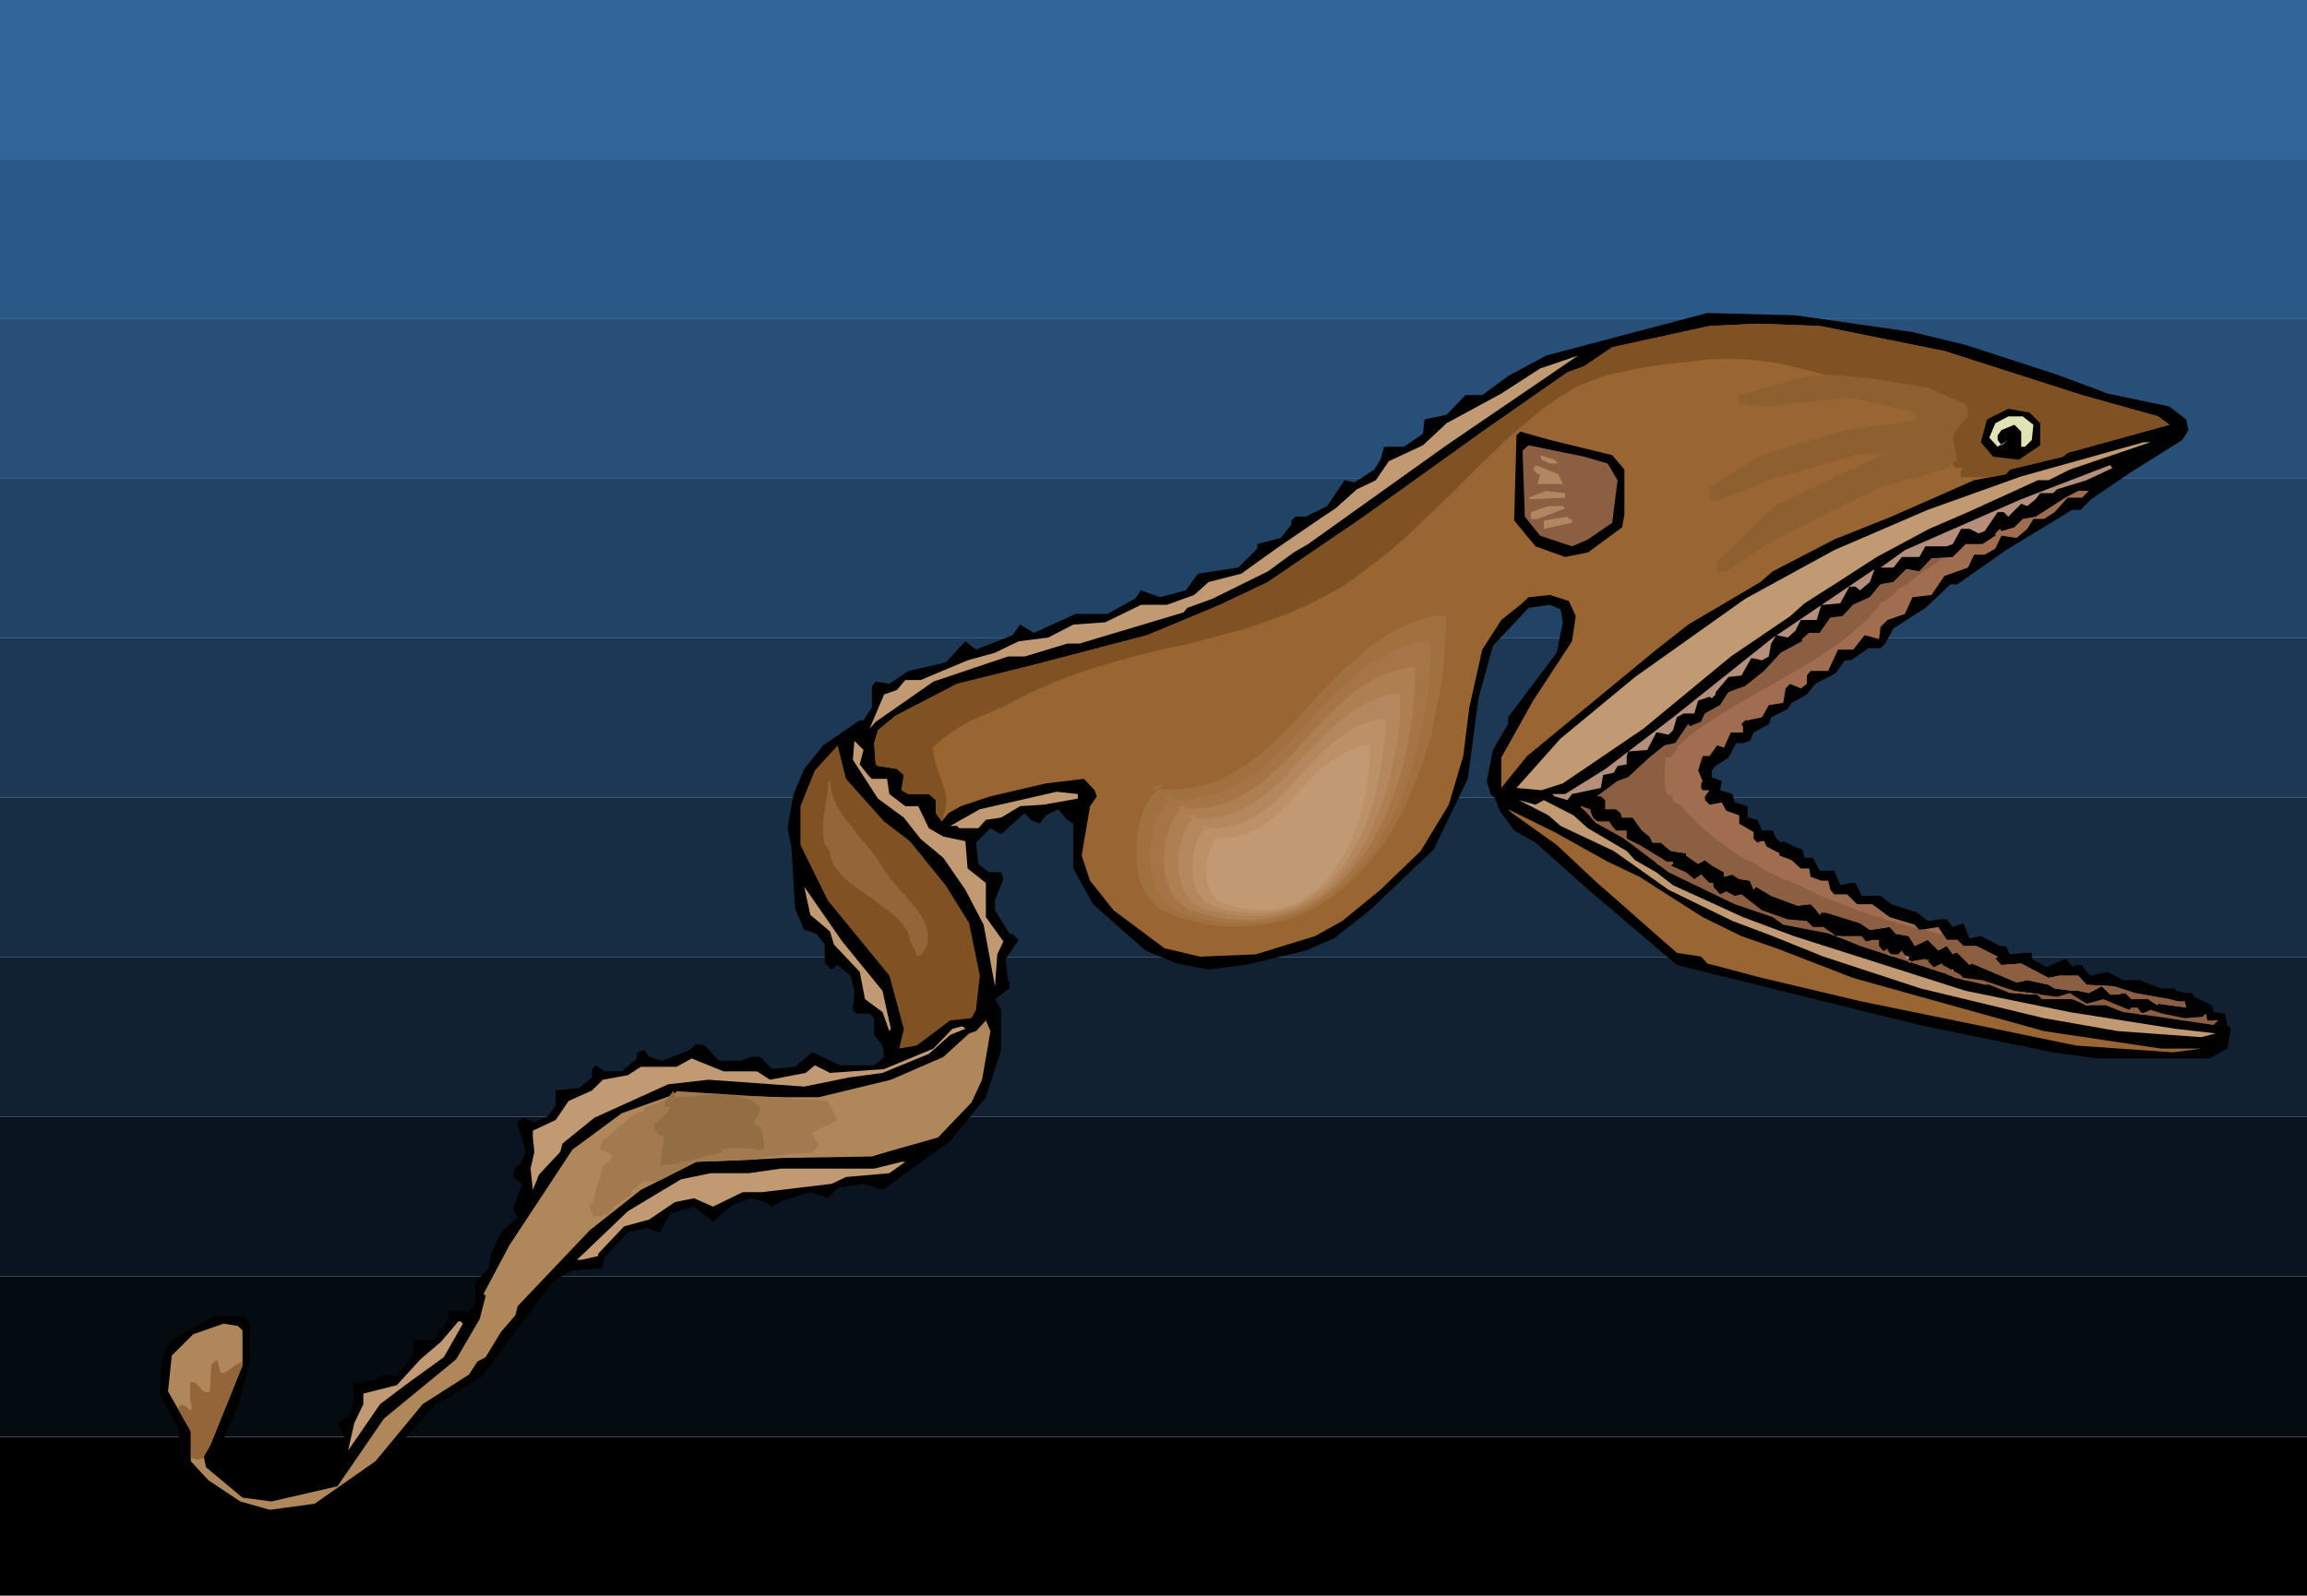 <?xml version="1.0" encoding="UTF-8" standalone="no"?>
<svg
   version="1.0"
   width="129.766mm"
   height="89.779mm"
   id="svg57"
   sodipodi:docname="Fish 248.wmf"
   xmlns:inkscape="http://www.inkscape.org/namespaces/inkscape"
   xmlns:sodipodi="http://sodipodi.sourceforge.net/DTD/sodipodi-0.dtd"
   xmlns="http://www.w3.org/2000/svg"
   xmlns:svg="http://www.w3.org/2000/svg">
  <sodipodi:namedview
     id="namedview57"
     pagecolor="#ffffff"
     bordercolor="#000000"
     borderopacity="0.25"
     inkscape:showpageshadow="2"
     inkscape:pageopacity="0.0"
     inkscape:pagecheckerboard="0"
     inkscape:deskcolor="#d1d1d1"
     inkscape:document-units="mm" />
  <defs
     id="defs1">
    <pattern
       id="WMFhbasepattern"
       patternUnits="userSpaceOnUse"
       width="6"
       height="6"
       x="0"
       y="0" />
  </defs>
  <path
     style="fill:#000000;fill-opacity:1;fill-rule:evenodd;stroke:none"
     d="M 0,339.324 H 490.455 Z"
     id="path1" />
  <path
     style="fill:#000000;fill-opacity:1;fill-rule:evenodd;stroke:none"
     d="m 0,305.553 h 490.455 v 33.771 H 0 Z"
     id="path2" />
  <path
     style="fill:#050c11;fill-opacity:1;fill-rule:evenodd;stroke:none"
     d="m 0,271.459 h 490.455 v 34.094 H 0 Z"
     id="path3" />
  <path
     style="fill:#0a1421;fill-opacity:1;fill-rule:evenodd;stroke:none"
     d="m 0,237.526 h 490.455 v 33.932 H 0 Z"
     id="path4" />
  <path
     style="fill:#112132;fill-opacity:1;fill-rule:evenodd;stroke:none"
     d="M 0,203.594 H 490.455 V 237.526 H 0 Z"
     id="path5" />
  <path
     style="fill:#162d44;fill-opacity:1;fill-rule:evenodd;stroke:none"
     d="m 0,169.662 h 490.455 v 33.932 H 0 Z"
     id="path6" />
  <path
     style="fill:#1c3854;fill-opacity:1;fill-rule:evenodd;stroke:none"
     d="m 0,135.729 h 490.455 v 33.932 H 0 Z"
     id="path7" />
  <path
     style="fill:#214466;fill-opacity:1;fill-rule:evenodd;stroke:none"
     d="m 0,101.797 h 490.455 v 33.932 H 0 Z"
     id="path8" />
  <path
     style="fill:#284f77;fill-opacity:1;fill-rule:evenodd;stroke:none"
     d="M 0,67.865 H 490.455 V 101.797 H 0 Z"
     id="path9" />
  <path
     style="fill:#2b5987;fill-opacity:1;fill-rule:evenodd;stroke:none"
     d="M 0,33.932 H 490.455 V 67.865 H 0 Z"
     id="path10" />
  <path
     style="fill:#326599;fill-opacity:1;fill-rule:evenodd;stroke:none"
     d="M 0,0 H 490.455 V 33.932 H 0 Z"
     id="path11" />
  <path
     style="fill:#326599;fill-opacity:1;fill-rule:evenodd;stroke:none"
     d="M 0,0 H 490.455 Z"
     id="path12" />
  <path
     style="fill:#000000;fill-opacity:1;fill-rule:evenodd;stroke:none"
     d="m 406.585,70.612 11.312,2.747 19.392,6.302 10.827,4.04 13.09,2.747 3.555,2.747 0.485,2.262 -1.293,2.101 -10.827,6.786 -8.565,5.817 -2.262,2.262 h -1.778 l -14.059,8.564 -10.342,7.271 h -1.454 l -5.333,5.009 -6.787,4.363 -1.778,3.232 -0.97,0.969 h -2.586 l -3.717,2.585 h -1.293 l -1.939,2.747 -4.363,2.262 -1.778,2.262 -3.232,1.777 -0.808,1.293 -3.555,1.777 -0.485,1.454 -3.232,1.777 -0.808,1.777 -1.454,0.485 h -1.454 l -1.616,3.07 -2.747,1.777 -0.808,0.97 v 1.454 l 2.101,0.808 -0.323,1.939 2.586,0.808 0.485,1.777 2.747,0.808 v 2.424 l 2.101,0.485 0.97,2.262 h 2.262 l 0.808,1.777 0.97,0.808 0.485,-0.323 2.262,1.131 1.778,0.646 0.485,1.777 h 1.778 l 1.454,2.747 h 3.07 l 1.293,3.07 2.262,-0.485 h 0.97 l 1.293,2.747 h 4.04 l 2.262,1.777 5.494,1.777 2.262,1.777 2.262,-0.323 h 1.778 l 1.293,1.616 2.262,-0.808 1.293,3.232 2.424,-0.485 4.04,2.101 h 1.293 l 0.808,1.777 3.232,-0.323 h 1.454 v 1.293 l 3.07,1.777 4.04,-1.777 1.778,1.777 0.485,-0.485 h 1.293 l 0.97,1.454 0.97,0.808 3.555,-0.808 3.232,1.777 h 3.555 l 4.525,1.777 h 3.07 v 0.485 l 2.262,0.485 h 1.293 l 0.485,0.808 3.717,1.777 0.323,1.454 2.424,0.323 0.485,2.424 0.808,0.808 -0.808,4.201 -3.717,2.101 H 445.854 l -9.373,-1.293 -28.442,-5.817 -51.55,-12.765 -18.422,-15.674 -11.635,-10.341 -4.525,-2.585 -3.07,-4.201 -0.97,-2.585 -0.97,-0.97 -0.808,-2.747 1.293,-6.625 3.232,-5.494 v -1.454 l 10.342,-13.735 1.293,-6.463 -0.485,-2.747 -2.262,-0.97 -4.525,0.646 -7.595,8.079 -3.07,11.149 -2.262,17.128 -7.272,15.027 -13.574,12.927 -7.595,5.979 -5.979,2.585 -12.928,3.07 -7.757,0.969 -6.787,-1.293 -6.626,-2.747 -11.15,-9.857 -4.202,-7.594 v -9.533 l -1.293,-0.808 -1.939,-2.262 -2.586,1.293 -0.97,1.293 -0.485,0.485 -1.778,-0.808 -1.293,-1.454 -5.01,4.524 -2.262,-1.293 -3.07,3.07 0.485,4.524 2.262,1.777 h 2.586 l 0.485,1.454 -1.778,4.524 v 2.101 l 3.07,5.009 h 0.646 l 1.293,1.293 -2.747,4.04 0.485,4.524 0.323,0.485 v 1.293 l -3.07,2.262 1.293,2.262 v 8.564 l -3.232,10.018 -7.595,9.372 -14.382,10.341 -4.04,-1.293 -5.494,0.808 -2.101,2.262 -3.717,-1.293 -5.818,1.777 -2.262,1.293 -1.454,-0.969 -3.07,-0.808 -4.04,1.454 -4.04,3.555 -4.04,-3.232 -5.01,1.454 -2.262,4.04 -2.747,-0.969 -4.04,0.969 -5.01,5.332 -0.323,2.262 -6.464,0.485 -4.04,2.262 -14.867,19.875 -8.08,5.332 -2.262,0.97 -13.413,15.674 -10.989,7.271 -5.333,1.454 -9.534,-0.646 -7.434,-3.878 -5.979,-5.009 -1.778,-3.716 v -5.817 l -4.04,-7.594 0.485,-7.271 1.778,-4.04 9.858,-5.332 5.979,0.323 1.131,1.454 v 8.079 l -2.586,9.372 -4.848,11.311 2.586,3.555 5.979,2.747 h 6.626 l 9.05,-1.777 1.778,-3.07 -0.485,-4.524 1.939,-1.454 -1.454,-3.07 2.747,-1.777 0.808,-3.232 -0.323,-3.07 v -0.485 l 4.525,-0.485 2.101,-1.293 2.747,0.323 3.555,-4.363 v -3.232 h 4.202 l 3.232,-4.524 v -1.777 h 3.07 l 1.293,0.485 1.293,-2.424 v -4.04 l 2.909,-3.07 0.323,-2.585 2.262,-5.009 3.555,-3.232 -0.97,-1.777 1.939,-5.332 -1.939,-1.454 0.485,-2.101 0.97,-0.485 1.293,-2.747 -1.778,-5.817 v -0.485 l 0.97,-0.97 2.586,0.97 2.909,-1.293 1.616,-2.262 v -3.232 l 5.01,-0.485 2.747,-2.262 v -1.777 l 0.808,-0.808 1.778,1.293 h 3.717 l 3.232,-2.747 v -1.293 l 1.616,-0.485 0.97,1.454 2.747,0.808 5.818,-2.262 1.454,-1.293 1.778,0.323 3.07,3.232 h 4.525 l 2.262,-0.808 h 1.939 l 2.586,2.585 4.848,-0.485 3.232,-2.747 0.485,-0.323 5.818,2.747 h 7.272 l 1.293,-0.97 0.808,-0.808 -0.323,-2.424 -1.778,-2.262 v -3.555 l -0.97,-0.969 h -2.747 l -0.808,-0.808 0.323,-4.04 -0.808,-3.232 -2.747,-2.262 -1.293,0.969 -1.454,-1.293 v -4.04 l -1.778,-2.262 -2.262,-0.808 h -0.323 l -1.939,-4.524 -0.808,-13.25 -0.808,-3.878 1.293,-7.271 2.262,-5.332 4.04,-5.009 7.757,-5.332 h 0.808 l 1.778,-2.747 v -4.524 l 0.808,-0.97 2.909,0.485 4.04,-2.747 7.918,-1.777 4.202,-4.524 2.262,1.777 7.757,-3.07 1.616,-2.262 2.909,1.777 8.888,-4.04 h 6.787 l 5.818,-3.232 1.293,-1.777 4.04,1.454 5.494,-1.454 2.586,-3.555 8.565,-1.293 4.04,-4.04 v -0.97 l 5.01,-1.293 2.262,-2.908 v -0.808 l 0.808,-0.808 h 2.262 l 4.525,-2.262 3.717,-5.494 2.101,0.485 4.202,-2.747 1.293,-2.101 0.808,-2.747 h 4.202 l 4.04,-2.747 0.323,-3.07 4.686,-0.969 4.04,-4.201 h 3.555 l 5.494,-4.04 8.08,-4.363 34.259,-9.049 18.746,0.485 z"
     id="path13" />
  <path
     style="fill:#996532;fill-opacity:1;fill-rule:evenodd;stroke:none"
     d="m 413.372,74.651 29.25,9.372 16.16,4.524 2.424,1.777 -21.654,5.979 -0.97,0.808 -11.312,2.747 -0.808,0.97 -6.787,1.293 -17.614,7.756 -12.12,4.847 -13.09,6.786 -2.586,2.262 -15.352,9.049 -6.787,5.332 -27.472,22.622 -5.494,6.786 v -6.463 l 6.787,-12.119 8.242,-12.603 0.808,-5.332 -1.454,-3.232 -4.04,-1.293 -4.525,0.485 -1.778,1.616 -4.04,3.232 -4.04,6.302 -2.747,12.28 -1.293,10.341 -3.07,10.341 -5.979,9.857 -8.565,8.241 -8.08,6.625 -5.818,3.232 -12.605,3.878 -11.797,0.485 -7.595,-1.777 -10.827,-8.079 -5.01,-6.302 -1.778,-5.332 1.778,-10.503 1.454,-2.101 -0.485,-1.293 -2.262,-2.424 -8.08,0.97 -11.797,2.747 -6.302,2.101 -2.586,1.454 -1.454,1.777 -1.293,-1.777 v -2.747 l -1.454,-1.293 h -4.363 l -1.454,-0.808 0.485,-3.232 -1.454,-1.293 -4.04,-0.646 -0.485,-0.323 -0.323,-4.524 0.808,-2.747 3.717,-3.07 13.09,-6.786 16.322,-4.04 24.078,-6.302 15.514,-6.463 10.181,-4.847 20.362,-13.896 25.694,-18.42 17.614,-12.28 3.555,-1.293 5.979,-4.04 20.685,-4.524 10.181,-0.485 13.251,0.485 z"
     id="path14" />
  <path
     style="fill:#7f5123;fill-opacity:1;fill-rule:evenodd;stroke:none"
     d="m 200.545,173.378 0.323,-0.97 0.162,-0.97 0.162,-0.808 v -0.808 l -0.323,-1.616 -0.485,-1.616 -0.646,-1.777 -0.646,-1.777 -0.485,-1.939 -0.162,-0.97 -0.162,-1.131 1.131,-0.97 0.97,-0.969 2.101,-1.454 1.939,-1.293 2.101,-1.131 2.262,-0.97 2.262,-0.97 2.586,-1.131 1.293,-0.646 1.454,-0.808 3.878,-1.939 4.202,-1.777 4.202,-1.616 4.363,-1.454 4.525,-1.293 4.686,-1.293 4.525,-1.131 4.686,-0.97 9.373,-2.424 4.686,-1.293 4.525,-1.616 4.363,-1.616 4.363,-1.939 4.202,-2.262 2.101,-1.131 1.939,-1.293 2.909,-2.101 2.909,-2.262 2.909,-2.262 2.747,-2.424 5.494,-5.171 5.333,-5.171 5.333,-5.332 5.333,-5.171 2.747,-2.424 2.747,-2.262 2.747,-2.262 2.909,-2.101 1.939,-1.131 1.778,-1.131 1.939,-0.808 1.939,-0.808 1.939,-0.646 2.101,-0.646 3.878,-0.808 4.202,-0.808 4.202,-0.485 8.403,-0.969 3.717,-0.162 3.717,0.162 3.717,0.323 3.394,0.485 3.394,0.808 3.394,0.808 6.626,1.777 6.302,2.101 6.626,1.616 3.232,0.808 3.232,0.485 3.394,0.323 3.394,0.162 v 0.969 l -0.162,0.969 -0.162,0.485 -0.323,0.323 -0.485,0.323 h -0.646 l -0.97,0.969 v 8.241 l 0.97,1.131 h 2.101 -0.485 l -0.162,0.162 -0.323,0.485 -0.162,0.646 v 0.646 h 6.626 l 3.07,-0.646 0.808,-0.97 11.312,-2.747 0.97,-0.808 21.654,-5.979 -2.424,-1.777 -16.16,-4.524 -29.25,-9.372 -26.502,-5.332 -13.251,-0.485 -10.181,0.485 -20.685,4.524 -5.979,4.04 -3.555,1.293 -17.614,12.28 -25.694,18.42 -20.362,13.896 -10.181,4.847 -15.514,6.463 -24.078,6.302 -16.322,4.04 -13.09,6.786 -3.717,3.07 -0.808,2.747 0.323,4.524 0.485,0.323 4.04,0.646 1.454,1.293 -0.485,3.232 1.454,0.808 h 4.363 l 1.454,1.293 v 2.747 l 1.293,1.777 0.323,-0.323 h -0.162 z"
     id="path15" />
  <path
     style="fill:#c19972;fill-opacity:1;fill-rule:evenodd;stroke:none"
     d="m 278.113,115.693 -3.07,1.777 -5.494,4.04 -11.797,5.817 -5.333,1.939 -0.808,0.97 -22.139,6.625 h -2.586 l -9.05,2.747 h -3.555 l -15.837,5.332 -12.282,8.564 -1.293,1.454 3.07,-7.271 2.747,-0.97 1.778,-2.101 h 3.232 l 10.019,-4.201 5.818,-1.616 5.01,-2.424 6.302,-0.808 5.333,-2.747 6.787,-0.485 7.595,-3.716 h 5.494 l 5.818,-2.101 3.07,-2.747 6.949,-1.777 7.434,-5.332 9.211,-6.302 3.394,-2.262 4.525,-4.04 4.04,-1.939 2.747,-4.04 7.272,-3.393 5.01,-4.686 11.635,-6.302 8.242,-5.332 8.08,-2.747 -27.957,19.067 z"
     id="path16" />
  <path
     style="fill:#8e6030;fill-opacity:1;fill-rule:evenodd;stroke:none"
     d="m 409.817,82.407 8.08,3.555 0.485,1.293 v 1.293 l -2.747,3.232 -0.485,1.293 0.97,4.686 -2.747,2.101 -13.574,3.716 -22.462,11.149 -10.342,6.786 h -1.939 v -1.454 l -0.323,-0.323 12.605,-12.119 22.462,-10.826 h 0.97 l 0.485,-0.485 -6.787,0.485 -17.614,5.009 -12.12,4.847 -1.293,-0.485 v -2.585 l 11.15,-6.786 17.614,-5.332 14.382,-1.939 0.97,-0.969 -1.778,-1.293 -13.09,-2.747 -16.645,1.939 -6.302,-0.485 v -1.939 l 14.382,-4.04 5.333,-0.323 9.534,0.969 z"
     id="path17" />
  <path
     style="fill:#000000;fill-opacity:1;fill-rule:evenodd;stroke:none"
     d="m 433.734,90.002 v 4.686 l -4.525,3.07 -5.494,-0.646 -2.586,-3.07 1.293,-4.847 4.525,-2.262 4.525,0.808 z"
     id="path18" />
  <path
     style="fill:#e2e2b7;fill-opacity:1;fill-rule:evenodd;stroke:none"
     d="m 432.28,90.325 -0.323,3.232 -1.454,1.454 h -0.808 v -3.232 l -1.454,-1.454 -2.747,1.131 -0.808,1.131 v 0.969 l 0.808,1.131 1.454,-1.131 -2.262,1.454 -1.778,-1.939 1.293,-3.07 2.747,-1.454 h 3.07 z"
     id="path19" />
  <path
     style="fill:#000000;fill-opacity:1;fill-rule:evenodd;stroke:none"
     d="m 342.753,96.788 2.586,3.07 v 9.533 l -0.485,2.747 -7.272,5.332 -4.848,0.97 -6.302,-2.262 -4.525,-5.494 0.485,-18.097 0.808,-0.808 6.302,1.777 z"
     id="path20" />
  <path
     style="fill:#c19972;fill-opacity:1;fill-rule:evenodd;stroke:none"
     d="m 440.036,99.858 -4.525,2.262 h -2.262 l -14.867,6.786 -8.242,3.555 -11.15,5.979 -8.242,5.332 -7.11,4.524 -3.07,2.747 -12.605,8.564 -18.584,15.35 -17.13,11.634 -4.525,1.454 -5.333,-0.485 9.373,-10.503 15.837,-13.088 23.432,-16.643 18.907,-10.341 19.877,-8.564 19.877,-7.11 26.018,-7.271 h 1.454 z"
     id="path21" />
  <path
     style="fill:#8c5e42;fill-opacity:1;fill-rule:evenodd;stroke:none"
     d="m 341.784,98.565 2.101,3.555 -1.131,9.049 -5.171,3.555 -3.394,1.454 -6.787,-2.262 -3.232,-4.04 -0.485,-14.058 1.293,-1.131 11.797,2.424 z"
     id="path22" />
  <path
     style="fill:#af8760;fill-opacity:1;fill-rule:evenodd;stroke:none"
     d="m 331.28,98.565 h -1.778 l -1.778,-0.808 -0.323,-0.969 3.07,0.969 z"
     id="path23" />
  <path
     style="fill:#af8760;fill-opacity:1;fill-rule:evenodd;stroke:none"
     d="m 332.249,102.928 h -5.333 l 0.485,-2.101 h -0.485 l -0.97,-0.97 0.485,-0.969 4.848,1.939 z"
     id="path24" />
  <path
     style="fill:#b58e7c;fill-opacity:1;fill-rule:evenodd;stroke:none"
     d="m 443.591,102.12 -6.302,1.939 -0.808,0.808 h -2.747 l -0.97,1.293 -1.778,1.454 -1.293,-0.485 -2.747,2.747 -0.97,-0.969 h -1.293 l -2.747,4.04 -1.293,0.485 -1.939,-0.969 h -1.778 l -1.778,3.232 -1.293,0.485 h -4.525 l -1.293,2.262 h -3.717 l -1.778,2.262 h -2.747 l 5.171,-3.716 24.725,-10.826 18.907,-7.271 0.485,0.646 z"
     id="path25" />
  <path
     style="fill:#af8760;fill-opacity:1;fill-rule:evenodd;stroke:none"
     d="m 332.734,105.837 -7.272,0.323 -0.485,-0.323 3.717,-1.454 4.04,0.485 z"
     id="path26" />
  <path
     style="fill:#a06d51;fill-opacity:1;fill-rule:evenodd;stroke:none"
     d="m 442.622,105.837 h -3.07 l -2.747,3.07 -2.262,1.454 h -2.262 l -1.293,2.101 -2.262,1.939 -3.232,-0.485 -1.293,2.747 -2.262,1.293 h -2.262 l -1.293,2.747 -5.01,1.777 -2.747,4.04 -4.04,0.485 -1.616,3.555 -3.717,1.293 -1.454,1.454 -0.323,2.585 -3.07,-0.808 -2.424,3.07 h -3.232 l -2.101,4.524 h -3.717 l -0.808,0.97 v 1.777 l -1.293,0.969 -2.262,-0.969 -0.97,0.969 -0.485,3.07 -3.07,0.485 -1.454,2.585 -3.07,0.646 h -0.485 l -0.808,0.808 0.323,0.485 v 1.293 h -2.586 l -1.454,3.232 -1.454,-0.485 -1.616,2.262 h -1.454 l -0.97,3.07 0.97,2.262 -0.323,0.485 v 0.969 l 0.323,0.485 h 1.454 l -0.97,1.293 v 0.808 l 0.97,0.97 2.586,-0.485 0.97,1.777 2.747,0.97 v 1.777 l 3.07,1.777 v 1.454 l 0.808,0.808 0.646,-0.323 h 0.808 l 0.485,1.131 2.747,1.454 v 0.485 l 2.586,0.969 1.939,1.777 h 1.778 l 0.323,1.777 2.262,0.808 h 1.454 l 0.485,1.939 0.808,0.969 h 2.747 l 2.101,2.101 h 3.232 l 3.717,2.747 5.333,1.616 0.97,1.131 4.04,-0.646 1.778,2.747 h 2.262 l 1.293,1.293 h 2.747 l 4.525,2.262 -0.485,0.485 1.293,1.293 4.202,-0.323 5.818,3.07 2.262,-0.485 h 4.04 l 1.778,1.939 5.818,0.323 4.525,1.454 7.272,1.293 1.778,0.485 h 1.454 l 0.323,1.293 -5.979,-0.808 -0.162,0.323 -1.939,-1.293 h -3.555 l -1.293,-1.293 -1.939,0.323 h -1.293 l -1.778,-1.777 -2.747,1.454 -2.262,-0.485 h -1.293 l -0.485,0.485 3.555,2.262 3.555,-0.969 5.494,2.262 0.485,-0.485 h 1.293 l 0.97,1.293 1.778,-0.808 2.586,0.808 4.686,0.969 3.878,-0.323 0.646,-0.646 0.323,1.454 h 2.262 l -0.97,0.97 -11.958,-1.777 -7.272,-0.97 -3.717,-1.454 h -4.04 l -3.07,-1.293 h -6.464 l -0.808,-0.97 -5.979,-0.323 -4.363,-1.777 h -0.97 l -6.302,-1.454 -1.778,-0.808 -18.422,-5.979 -6.302,-2.585 -10.019,-1.939 -2.262,-1.616 -8.08,-2.747 -14.059,-6.786 -9.373,-7.11 -5.818,-3.232 -3.555,-3.716 2.101,0.646 0.485,1.777 0.97,0.808 h 2.586 l 0.646,0.969 0.808,0.97 h 2.262 v 1.777 l 2.747,1.293 5.818,3.555 h 1.293 v 0.485 l -0.485,0.323 3.232,1.454 1.778,1.454 1.454,-0.97 1.778,1.777 h 0.808 v 0.808 l 1.454,1.616 1.293,-0.646 1.778,0.97 1.454,-0.323 4.363,3.393 5.494,1.939 4.04,0.323 1.293,1.293 h 2.262 l 2.586,1.939 h 5.494 l 0.97,1.131 1.293,-0.323 h 1.454 v 1.293 l 0.808,0.97 h 0.485 l 0.485,-0.485 v 0.485 l 0.808,0.808 h 1.454 l 0.808,-0.808 1.454,2.262 h 0.808 l 2.747,-0.485 1.778,1.777 1.778,-0.808 v 0.323 l 3.717,1.939 0.808,0.808 4.04,0.485 6.787,2.262 9.05,1.293 2.747,-0.808 0.485,-0.485 -3.717,-0.485 -1.293,-0.808 -4.525,-0.97 -2.262,0.485 -9.534,-4.04 -0.485,0.323 -2.586,-2.585 h -0.485 l -0.485,0.323 -1.293,-1.777 -1.778,0.97 -2.262,-2.262 -2.747,1.293 -1.293,-2.101 -2.747,-0.485 -1.293,-1.454 -4.202,0.646 -2.101,-1.454 -7.272,-2.262 h -0.97 l -0.323,0.485 -0.97,-1.293 -0.97,-0.969 -2.747,0.323 -5.656,-2.101 -3.232,-1.939 -0.485,0.646 -0.808,-1.939 -2.262,-0.323 -1.454,-0.97 -1.778,0.485 v -0.969 l -2.586,-1.454 -1.454,-1.131 -1.454,0.808 -2.586,-1.777 v -0.485 l -3.232,-0.485 -2.101,-1.777 h -1.778 l -0.646,-1.293 -1.616,-1.293 -1.939,-2.747 h -2.262 l -0.323,-0.969 -0.97,-0.808 h -2.262 v -1.939 l -0.97,-0.808 h -0.808 l 4.363,-3.232 2.262,-0.808 4.525,-4.201 3.232,-2.585 2.262,-0.485 2.747,-4.04 0.323,0.485 2.424,-0.97 0.808,-1.777 3.232,-1.777 1.778,-2.747 3.555,-1.293 4.04,-3.232 3.555,-3.878 4.525,-2.424 v -0.485 l 1.454,-1.293 h 2.262 l 2.262,-3.232 2.586,-0.323 2.262,-2.424 3.555,-1.616 2.262,-2.747 2.747,-0.485 2.747,-2.747 2.747,0.485 2.586,-2.747 4.525,-0.323 2.747,-2.747 h 3.555 l 2.747,-1.777 v -0.485 l 0.97,-0.969 0.323,0.485 2.747,-0.808 1.778,-1.777 2.747,-0.485 6.302,-4.04 2.747,-1.454 h 2.262 z"
     id="path27" />
  <path
     style="fill:#af8760;fill-opacity:1;fill-rule:evenodd;stroke:none"
     d="m 332.734,108.099 -5.818,2.262 h -1.454 v -1.454 l 3.717,-1.293 h 3.07 z"
     id="path28" />
  <path
     style="fill:#af8760;fill-opacity:1;fill-rule:evenodd;stroke:none"
     d="m 334.188,110.361 v 0.808 l -5.979,1.293 v -1.777 l 5.01,-0.808 0.323,0.485 z"
     id="path29" />
  <path
     style="fill:#b58e7c;fill-opacity:1;fill-rule:evenodd;stroke:none"
     d="m 395.435,125.55 -0.97,-0.808 h -1.293 l -1.939,3.555 -3.555,0.323 h -0.485 l -0.97,3.232 h -3.394 l -1.131,2.262 -1.616,1.454 -2.424,-0.485 -1.131,1.777 -0.485,2.747 -1.454,0.808 -2.262,-0.485 -2.101,3.716 -2.747,0.323 -2.747,3.232 v 0.485 l -0.808,0.808 -0.485,-0.323 -2.424,0.808 -0.808,2.747 h -2.262 l -1.454,0.808 -0.808,2.747 -0.97,0.97 -2.262,-0.485 h -0.323 l -1.939,3.716 -4.04,0.323 -0.323,0.97 v 1.777 l -1.939,0.323 -0.808,1.454 -2.262,0.485 -0.485,2.747 -6.141,1.293 -0.97,1.293 -2.747,-0.808 -0.485,-0.485 h 2.747 l 8.565,-5.332 14.382,-10.988 20.846,-16.643 21.978,-14.866 -0.97,2.747 z"
     id="path30" />
  <path
     style="fill:#c19972;fill-opacity:1;fill-rule:evenodd;stroke:none"
     d="m 182.769,162.552 1.778,2.262 0.808,0.808 h 3.232 l 0.485,3.232 3.394,2.585 h 2.747 l 2.262,4.686 3.07,1.777 4.686,0.97 0.485,5.817 3.878,3.07 v 7.271 l 3.717,5.171 -1.293,2.747 -0.485,6.786 -2.424,-13.088 -3.878,-7.433 -4.686,-6.786 -4.848,-4.04 -3.555,-4.524 -5.494,-4.04 -5.333,-8.241 0.323,-4.04 1.939,1.939 z"
     id="path31" />
  <path
     style="fill:#7f5123;fill-opacity:1;fill-rule:evenodd;stroke:none"
     d="m 187.941,174.671 5.494,4.201 7.595,9.372 5.01,8.079 2.262,11.149 -0.808,7.271 -0.97,1.777 -4.525,0.485 -7.11,5.332 -3.717,0.646 0.97,-4.201 -3.07,-11.311 -13.09,-15.997 -5.818,-11.796 v -8.241 l 3.07,-7.594 4.848,-5.332 1.778,7.11 z"
     id="path32" />
  <path
     style="fill:#c19972;fill-opacity:1;fill-rule:evenodd;stroke:none"
     d="m 229.149,169.823 -7.272,1.293 -5.01,0.323 -4.04,2.424 -3.232,0.485 -1.616,1.777 h -4.04 l -0.485,-0.485 h -1.454 l 6.302,-3.555 16.322,-3.716 4.525,0.485 z"
     id="path33" />
  <path
     style="fill:#c19972;fill-opacity:1;fill-rule:evenodd;stroke:none"
     d="m 328.209,170.147 6.302,3.232 3.07,2.747 8.242,4.847 1.778,1.939 4.525,2.585 3.555,2.747 14.867,6.786 10.827,4.04 36.522,11.634 22.139,4.524 22.462,3.555 8.565,0.97 -3.07,0.808 -17.776,-1.293 -15.675,-2.747 -26.179,-6.302 -20.685,-6.786 -10.827,-4.363 -8.565,-3.232 -13.574,-6.625 -11.635,-8.241 -11.312,-5.332 -2.586,-2.262 -6.302,-3.232 3.555,0.97 z"
     id="path34" />
  <path
     style="fill:#996532;fill-opacity:1;fill-rule:evenodd;stroke:none"
     d="m 341.784,183.235 6.787,3.232 13.413,8.564 8.242,4.04 7.434,2.585 16.322,6.302 16.16,4.524 24.402,6.786 24.886,3.716 h 8.565 l -5.979,0.808 -20.685,-1.454 -23.432,-4.847 -22.139,-4.524 -21.17,-5.009 -11.635,-3.07 -1.293,-1.454 -5.171,-0.808 -17.453,-15.35 -8.08,-7.594 -9.534,-6.786 -0.808,-0.808 9.858,4.847 z"
     id="path35" />
  <path
     style="fill:#c19972;fill-opacity:1;fill-rule:evenodd;stroke:none"
     d="m 187.617,210.704 1.778,8.079 -0.323,0.485 -1.454,-4.04 -3.717,-2.747 -1.131,-5.817 -5.494,-5.817 -0.808,-2.747 -4.202,-3.555 -1.293,-5.979 8.08,11.634 z"
     id="path36" />
  <path
     style="fill:#af875b;fill-opacity:1;fill-rule:evenodd;stroke:none"
     d="m 208.787,229.609 -2.262,4.847 -7.11,7.433 -10.827,3.07 -3.232,0.97 -18.907,0.323 -9.534,0.485 -8.888,0.323 -11.797,5.979 -10.827,8.564 -15.352,16.158 -0.485,1.939 -3.07,3.555 -3.232,5.332 -1.778,0.969 -1.778,2.747 -9.858,6.302 -10.019,12.119 -12.928,9.049 -9.534,1.293 -6.302,-1.777 -6.787,-4.524 -3.717,-4.04 v -6.302 l -4.848,-8.564 0.808,-7.594 4.525,-4.524 6.464,-2.262 3.07,0.485 0.97,0.969 v 7.433 l -6.787,16.805 -1.454,2.585 0.485,2.262 7.757,6.463 6.141,0.808 14.059,-3.232 9.858,-14.381 15.352,-12.603 5.01,-8.564 1.293,-5.009 -0.485,-0.323 5.494,-10.341 13.413,-20.359 10.504,-7.756 11.312,-4.04 23.432,0.646 h 7.11 l 15.352,-3.716 11.15,-4.847 5.494,-5.009 1.454,-0.485 2.101,-2.262 0.97,2.262 z"
     id="path37" />
  <path
     style="fill:#c19972;fill-opacity:1;fill-rule:evenodd;stroke:none"
     d="m 205.232,218.783 -3.232,1.293 -4.525,4.04 -9.858,4.04 -7.11,0.969 -9.534,1.939 -20.362,-1.454 -8.565,0.969 -15.675,7.11 -6.787,5.494 -0.485,1.777 -4.525,4.847 -1.293,3.232 -0.485,-4.524 0.808,-3.555 -0.323,-3.07 v -1.454 l 4.848,-2.262 2.747,-4.04 5.01,-2.262 2.262,-2.262 5.333,-0.97 2.747,-1.777 h 7.595 l 3.232,-1.777 6.787,2.747 h 7.11 l 2.747,1.777 7.595,-1.454 1.939,-1.616 3.232,1.616 11.474,-0.808 10.504,-4.363 4.04,-4.201 1.778,-0.485 h 0.485 z"
     id="path38" />
  <path
     style="fill:#c19972;fill-opacity:1;fill-rule:evenodd;stroke:none"
     d="m 189.072,249.484 -9.211,0.808 -3.07,1.454 -14.867,1.777 h -4.04 l -6.302,3.07 -4.04,-1.777 -4.04,0.808 -5.494,3.716 -5.333,1.454 -5.494,5.817 v 0.485 l -3.555,0.808 h -0.97 l 10.827,-10.341 11.312,-6.786 6.302,-1.293 h 8.08 l 6.787,-0.969 h 19.877 l 5.818,-1.454 h 0.808 z"
     id="path39" />
  <path
     style="fill:#c19972;fill-opacity:1;fill-rule:evenodd;stroke:none"
     d="m 98.414,281.477 -4.04,7.11 -8.242,5.979 -5.333,4.04 -6.787,9.857 1.293,-5.817 1.939,-4.04 v -2.262 l 7.11,-1.777 5.01,-5.494 4.363,-3.716 3.717,-4.363 h 0.485 z"
     id="path40" />
  <path
     style="fill:#996532;fill-opacity:1;fill-rule:evenodd;stroke:none"
     d="m 241.915,165.622 2.909,0.162 h 2.909 l 2.586,-0.162 2.586,-0.485 2.424,-0.646 2.262,-0.97 2.262,-0.969 2.101,-1.131 2.101,-1.293 1.939,-1.454 1.939,-1.454 1.778,-1.616 3.717,-3.393 3.394,-3.716 3.555,-3.878 3.394,-3.716 3.717,-3.716 1.778,-1.616 1.939,-1.777 1.939,-1.454 2.101,-1.454 2.101,-1.293 2.262,-1.293 2.262,-0.97 2.586,-0.969 2.424,-0.808 2.747,-0.485 0.97,0.485 v 3.393 l -0.162,3.232 -0.323,3.393 -0.323,3.555 -0.485,3.393 -0.646,3.555 -0.646,3.393 -0.808,3.555 -0.97,3.393 -1.131,3.393 -1.131,3.393 -1.454,3.232 -1.454,3.232 -1.454,3.07 -1.778,3.07 -1.778,2.747 -2.101,2.747 -1.939,2.585 -2.262,2.262 -2.424,2.262 -2.586,2.101 -2.586,1.777 -2.747,1.616 -2.909,1.131 -3.07,1.131 -3.394,0.808 -3.394,0.485 -3.394,0.323 h -1.778 l -1.939,-0.162 -1.939,-0.162 -1.939,-0.323 -1.939,-0.162 -2.101,-0.485 -1.939,-0.485 -2.101,-0.646 -1.293,-0.485 -1.131,-0.485 -0.97,-0.646 -0.808,-0.646 -0.97,-0.808 -1.293,-1.777 -0.646,-0.97 -0.485,-1.131 -0.323,-0.969 -0.646,-2.424 -0.323,-2.262 -0.162,-2.424 0.162,-2.585 0.323,-2.262 0.646,-2.424 0.646,-2.101 0.808,-1.939 1.131,-1.616 0.485,-0.646 0.485,-0.646 0.646,-0.485 0.646,-0.485 v -0.485 z"
     id="path41" />
  <path
     style="fill:#a0703f;fill-opacity:1;fill-rule:evenodd;stroke:none"
     d="m 244.662,167.723 2.586,0.162 h 2.586 l 2.424,-0.162 2.424,-0.485 2.262,-0.646 2.101,-0.646 1.939,-0.969 1.939,-1.131 1.939,-1.131 1.778,-1.293 1.778,-1.454 1.616,-1.454 3.394,-3.232 3.07,-3.232 3.232,-3.555 3.232,-3.393 3.232,-3.232 3.555,-3.07 1.778,-1.454 1.778,-1.293 1.939,-1.293 2.101,-1.131 2.101,-0.969 2.101,-0.808 2.424,-0.646 2.424,-0.485 0.485,0.323 0.646,0.162 -0.162,2.908 -0.162,3.07 -0.162,3.07 -0.323,3.232 -0.485,3.07 -0.646,3.232 -0.646,3.232 -0.646,3.232 -0.97,3.07 -0.97,3.07 -1.131,3.07 -1.131,2.908 -1.293,3.07 -1.454,2.747 -1.616,2.747 -1.616,2.585 -1.939,2.424 -1.939,2.424 -1.939,2.101 -2.262,2.101 -2.262,1.777 -2.424,1.616 -2.424,1.454 -2.747,1.293 -2.747,0.969 -3.07,0.646 -3.07,0.485 -3.232,0.162 h -3.394 l -3.555,-0.323 -3.555,-0.808 -1.939,-0.485 -1.778,-0.485 -1.131,-0.485 -0.97,-0.485 -0.97,-0.485 -0.97,-0.646 -0.646,-0.808 -0.646,-0.646 -0.646,-0.97 -0.485,-0.808 -0.97,-1.939 -0.485,-2.101 -0.323,-2.262 v -2.262 -2.101 l 0.323,-2.262 0.485,-2.101 0.646,-1.939 0.808,-1.777 0.97,-1.454 0.97,-1.131 0.485,-0.646 0.646,-0.323 v -0.485 l -1.131,0.485 z"
     id="path42" />
  <path
     style="fill:#a57547;fill-opacity:1;fill-rule:evenodd;stroke:none"
     d="m 247.248,169.823 2.424,0.162 h 2.424 l 2.101,-0.323 2.101,-0.323 2.101,-0.485 1.939,-0.646 1.778,-0.969 1.778,-0.97 1.778,-0.97 1.616,-1.131 1.616,-1.293 1.454,-1.454 3.07,-2.747 2.747,-3.07 2.909,-3.232 2.909,-3.07 3.07,-2.908 3.07,-2.908 1.616,-1.293 1.778,-1.131 1.778,-1.131 1.778,-0.97 1.939,-0.969 1.939,-0.808 2.101,-0.485 2.262,-0.485 0.808,0.485 v 2.585 l -0.162,2.908 -0.162,2.747 -0.323,2.908 -0.97,5.655 -0.646,2.908 -0.646,2.908 -0.808,2.747 -0.808,2.908 -0.97,2.747 -2.262,5.332 -1.454,2.585 -1.293,2.424 -1.454,2.424 -1.778,2.262 -1.616,2.101 -1.939,1.939 -1.939,1.777 -2.101,1.777 -2.262,1.454 -2.262,1.293 -2.424,1.131 -2.586,0.808 -2.586,0.646 -2.909,0.485 -2.909,0.162 h -3.07 l -3.07,-0.323 -3.394,-0.646 -3.394,-0.97 -0.97,-0.323 -0.97,-0.485 -0.808,-0.485 -0.808,-0.646 -0.646,-0.646 -0.646,-0.646 -0.97,-1.616 -0.808,-1.777 -0.485,-1.939 -0.162,-1.939 -0.162,-1.939 0.162,-2.101 0.323,-1.939 0.323,-1.939 0.646,-1.777 0.646,-1.616 0.808,-1.293 0.97,-1.131 0.97,-0.808 v -0.485 l -0.97,0.485 z"
     id="path43" />
  <path
     style="fill:#ad7f51;fill-opacity:1;fill-rule:evenodd;stroke:none"
     d="m 249.995,171.762 2.101,0.162 h 2.101 l 2.101,-0.162 1.778,-0.323 1.939,-0.485 1.616,-0.646 1.616,-0.646 1.616,-0.97 1.454,-0.97 1.616,-0.969 2.747,-2.424 2.747,-2.585 2.424,-2.585 2.586,-2.908 2.586,-2.747 2.747,-2.747 2.747,-2.424 1.454,-1.293 1.616,-0.969 1.616,-0.97 1.454,-0.969 1.778,-0.808 1.778,-0.646 1.939,-0.485 1.939,-0.485 0.808,0.485 -0.162,4.847 -0.485,5.171 -0.808,5.171 -1.131,5.171 -0.646,2.585 -0.808,2.424 -0.97,2.424 -0.97,2.424 -0.97,2.424 -1.293,2.262 -1.131,2.262 -1.454,2.101 -1.454,1.939 -1.616,1.939 -1.616,1.777 -1.778,1.616 -1.778,1.454 -1.939,1.454 -2.101,1.131 -2.262,0.97 -2.262,0.808 -2.424,0.485 -2.424,0.485 -2.586,0.162 -2.909,-0.162 -2.747,-0.162 -3.07,-0.646 -3.07,-0.808 -0.808,-0.323 -0.808,-0.323 -1.454,-1.131 -1.131,-1.131 -0.97,-1.454 -0.646,-1.616 -0.485,-1.777 -0.162,-1.777 -0.162,-1.777 0.162,-1.777 0.162,-1.777 0.485,-1.616 0.485,-1.616 0.646,-1.454 0.808,-1.131 0.808,-1.131 0.97,-0.646 v -0.323 z"
     id="path44" />
  <path
     style="fill:#b5875e;fill-opacity:1;fill-rule:evenodd;stroke:none"
     d="m 252.581,173.863 1.939,0.162 h 1.939 l 1.616,-0.162 1.778,-0.323 1.616,-0.485 1.454,-0.485 1.454,-0.646 1.454,-0.808 1.293,-0.808 1.293,-0.97 2.586,-2.101 2.262,-2.101 2.262,-2.585 2.262,-2.424 2.424,-2.424 2.262,-2.424 2.586,-2.101 2.586,-2.101 1.454,-0.808 1.454,-0.808 1.454,-0.646 1.616,-0.646 1.616,-0.485 1.778,-0.323 0.323,0.162 0.323,0.162 v 4.363 l -0.485,4.524 -0.808,4.524 -0.97,4.524 -1.293,4.363 -0.808,2.262 -1.778,4.201 -1.131,2.101 -0.97,1.939 -1.293,1.939 -1.293,1.777 -1.454,1.616 -1.293,1.616 -1.616,1.454 -1.616,1.293 -1.778,1.131 -1.778,0.97 -2.101,0.969 -1.939,0.646 -2.101,0.485 -2.262,0.323 -2.262,0.162 h -2.424 l -2.424,-0.323 -2.747,-0.485 -2.747,-0.646 -1.454,-0.646 -1.293,-0.969 -0.97,-0.97 -0.808,-1.293 -0.646,-1.454 -0.323,-1.454 -0.323,-1.616 v -1.616 -1.454 l 0.323,-1.616 0.323,-1.454 0.485,-1.454 0.485,-1.293 0.646,-0.969 0.808,-0.97 0.808,-0.646 v -0.323 z"
     id="path45" />
  <path
     style="fill:#bc9168;fill-opacity:1;fill-rule:evenodd;stroke:none"
     d="m 255.328,175.964 1.616,0.162 h 1.616 l 1.616,-0.162 1.454,-0.323 1.293,-0.323 1.293,-0.485 1.293,-0.646 1.293,-0.485 2.262,-1.616 2.262,-1.777 1.939,-1.939 1.939,-2.101 1.939,-2.262 2.101,-2.101 1.939,-2.101 2.262,-1.939 2.262,-1.616 1.131,-0.808 1.293,-0.808 1.454,-0.646 1.293,-0.485 1.454,-0.323 1.616,-0.323 v 0.162 h 0.162 l 0.485,0.162 -0.162,3.878 -0.485,3.716 -0.646,4.04 -0.808,3.878 -1.131,4.04 -1.454,3.716 -0.808,1.777 -0.97,1.777 -0.97,1.616 -0.97,1.777 -1.131,1.454 -1.293,1.454 -1.131,1.454 -1.454,1.131 -1.454,1.131 -1.454,1.131 -1.616,0.808 -1.616,0.808 -1.778,0.485 -1.939,0.646 -1.939,0.162 -1.939,0.162 -2.101,-0.162 -2.101,-0.162 -2.424,-0.323 -2.262,-0.646 -1.293,-0.646 -1.131,-0.646 -0.808,-0.97 -0.808,-1.131 -0.485,-1.131 -0.323,-1.293 -0.162,-1.454 -0.162,-1.293 0.162,-1.454 0.162,-1.293 0.323,-1.293 0.323,-1.293 0.485,-1.131 0.646,-0.97 0.646,-0.646 0.646,-0.646 v -0.323 l -0.808,0.323 z"
     id="path46" />
  <path
     style="fill:#c19972;fill-opacity:1;fill-rule:evenodd;stroke:none"
     d="m 258.075,178.064 1.293,0.162 1.454,-0.162 h 1.293 l 1.131,-0.323 1.293,-0.323 1.131,-0.323 2.101,-0.97 1.939,-1.454 1.778,-1.454 1.778,-1.777 1.616,-1.777 3.394,-3.555 1.778,-1.777 1.778,-1.616 1.939,-1.454 2.262,-1.293 0.97,-0.485 2.424,-0.808 1.293,-0.162 0.485,0.162 v 3.232 l -0.323,3.232 -0.646,3.393 -0.646,3.393 -0.97,3.232 -1.293,3.232 -1.454,3.07 -1.778,2.908 -0.808,1.131 -0.97,1.293 -1.131,1.131 -1.131,1.131 -1.293,0.97 -1.293,0.808 -1.293,0.808 -1.454,0.646 -1.454,0.485 -1.616,0.485 -1.616,0.162 -1.778,0.162 -1.616,-0.162 -1.939,-0.162 -1.939,-0.323 -1.939,-0.646 -1.131,-0.323 -0.97,-0.646 -0.808,-0.808 -0.485,-0.97 -0.485,-0.969 -0.323,-1.131 -0.162,-1.131 v -1.293 -1.131 l 0.162,-1.131 0.323,-1.131 0.323,-0.969 0.485,-0.97 0.323,-0.808 0.646,-0.646 0.646,-0.485 v -0.162 z"
     id="path47" />
  <path
     style="fill:#b58e7c;fill-opacity:1;fill-rule:evenodd;stroke:none"
     d="m 400.768,202.948 -0.162,-0.808 h -0.323 l -0.808,-0.97 v -1.293 h -1.454 l -1.293,0.323 -0.808,-0.97 -0.162,0.162 h -0.323 l -0.323,-0.323 h -4.848 l -2.586,-1.939 h -2.262 l -0.808,-0.646 h -0.162 l -0.323,-0.323 -0.485,-0.162 -0.485,-0.162 h -0.646 l -0.162,-0.162 -2.262,-0.162 -5.494,-1.939 -4.363,-3.393 -1.454,0.323 -1.778,-0.97 -1.293,0.646 -1.454,-1.616 v -0.485 l -0.323,0.162 -0.323,-0.485 h -0.162 l -1.293,-1.131 h -1.616 l -0.323,0.323 -0.97,-0.808 h -0.162 v -0.162 l -0.646,-0.485 -2.747,-1.131 h -0.485 l -0.485,-0.485 -0.162,-0.162 -0.162,-0.162 -0.162,-0.485 -0.485,-0.162 -1.131,0.646 v -0.808 l -0.162,-0.646 -3.878,-2.424 -2.747,-1.293 V 176.933 h -0.97 v -0.162 -0.162 h -1.293 l -0.808,-0.97 -0.646,-0.969 h -2.586 l -0.97,-0.808 -0.485,-1.777 -2.101,-0.646 3.555,3.716 5.818,3.232 9.373,7.11 14.059,6.786 8.08,2.747 2.262,1.616 10.019,1.939 6.302,2.585 z m 69.811,15.027 0.162,-0.162 0.323,-0.323 v -0.162 l 0.162,-0.162 0.323,-0.162 h -2.262 l -0.323,-1.454 -0.646,0.646 -3.878,0.323 -4.363,-0.808 -0.323,-0.162 -2.586,-0.808 -1.778,0.808 -0.97,-1.293 h -1.293 l -0.485,0.485 -5.494,-2.262 -3.555,0.969 -3.07,-1.939 -1.293,0.323 h -1.131 -0.162 l -0.646,0.162 -9.05,-1.293 -6.787,-2.262 -4.04,-0.485 -0.808,-0.808 -1.616,-1.131 -0.162,0.162 -0.162,0.646 v 0.162 h -1.131 l 0.323,0.162 1.778,0.808 6.302,1.454 h 0.97 l 4.363,1.777 5.979,0.323 0.808,0.97 h 6.464 l 3.07,1.293 h 4.04 l 3.717,1.454 7.272,0.97 z m -59.63,-11.796 -0.162,-0.162 -0.162,-0.323 -0.162,-0.646 -0.162,-0.808 -0.323,-0.485 h -0.162 l -0.323,0.162 -0.323,0.162 -0.485,0.323 -0.646,0.485 -0.323,0.162 -0.323,0.162 v -0.162 z m -4.686,-1.293 v -1.616 l -1.616,-0.646 -0.808,0.162 -0.323,0.162 h -1.454 -1.131 z"
     id="path48" />
  <path
     style="fill:#000000;fill-opacity:1;fill-rule:evenodd;stroke:none"
     d="m 401.414,203.594 -0.485,-1.777 -0.646,-0.162 0.323,0.162 -0.808,-0.969 0.162,0.323 -0.162,-1.616 -1.778,-0.162 -1.454,0.485 0.485,0.162 -0.97,-1.293 -0.646,0.323 0.162,-0.162 -0.323,0.162 0.485,0.162 -0.485,-0.646 h -5.01 0.323 l -2.747,-1.777 h -2.424 l 0.323,0.162 -0.97,-0.969 h -0.323 l 0.162,0.162 -0.323,-0.485 -0.485,-0.162 -0.646,-0.162 h -0.646 l 0.323,0.162 v -0.162 h -0.323 l -2.424,-0.323 v 0 l -5.333,-1.777 h 0.162 l -4.686,-3.555 -1.616,0.323 h 0.323 l -1.939,-0.808 -1.454,0.485 0.485,0.162 -1.454,-1.454 0.162,0.162 v -1.131 l -0.97,0.323 0.485,0.162 -0.485,-0.485 h -0.323 0.323 l -1.454,-1.131 -1.778,-0.162 -0.646,0.323 0.646,0.162 -1.293,-1.131 -0.323,0.323 0.646,0.323 -0.162,-0.323 -0.808,-0.808 -2.747,-1.131 h -0.646 l 0.323,0.162 -0.485,-0.646 h -0.323 l 0.323,0.162 -0.162,-0.162 v 0 l -0.323,-0.646 -0.808,-0.323 -1.293,0.646 0.646,0.323 v -0.646 l -0.323,-0.97 -4.04,-2.424 v 0 l -2.747,-1.454 0.323,0.485 -0.162,-1.939 h -1.293 l 0.485,0.323 -0.162,-0.162 h 0.162 l -0.162,-0.485 h -1.616 l 0.323,0.162 -0.808,-0.969 v 0.162 l -0.646,-1.293 h -2.909 l 0.323,0.162 -0.97,-0.808 0.162,0.162 -0.646,-2.101 -3.878,-0.808 4.686,4.686 5.979,3.232 h -0.162 l 9.534,7.11 14.059,6.786 v 0.162 l 8.08,2.585 v 0 l 2.262,1.777 10.019,1.939 v 0 l 6.141,2.424 0.162,0.162 6.141,1.939 -0.485,-1.131 -5.494,-1.777 0.162,0.162 -6.302,-2.747 -10.181,-1.777 h 0.323 l -2.424,-1.777 -8.08,-2.747 v 0.162 l -13.898,-6.948 v 0 l -9.534,-7.11 v 0 l -5.818,-3.07 h 0.162 l -3.555,-3.716 -0.485,0.808 2.101,0.485 -0.323,-0.323 0.646,1.939 1.131,1.131 h 2.747 l -0.323,-0.323 0.485,1.131 1.131,0.969 h 1.454 l -0.485,-0.162 v 0.162 h 0.162 l 0.162,0.323 h 1.131 l -0.485,-0.323 v 1.616 l 2.909,1.454 v 0 l 3.878,2.424 -0.162,-0.323 0.162,0.808 0.162,1.293 1.778,-0.969 h -0.485 l 0.485,0.162 -0.323,-0.162 0.323,0.485 v 0.162 l 0.162,0.162 0.323,0.162 h -0.162 l 0.646,0.646 0.808,-0.162 h -0.323 l 2.747,1.131 h -0.162 l 0.646,0.485 -0.162,-0.323 v 0.808 l 0.808,-0.323 h -0.485 l 1.293,0.97 0.646,-0.323 h -0.323 1.616 l -0.323,-0.162 1.454,1.293 h 0.323 l -0.323,-0.162 0.485,0.646 0.646,-0.162 -0.485,-0.485 v 0.808 l 1.616,1.777 1.616,-0.646 h -0.323 l 1.939,0.808 1.454,-0.323 h -0.323 l 4.525,3.555 5.494,1.939 2.424,0.162 h -0.162 0.162 -0.162 l 0.162,0.162 h 0.808 v 0 h 0.323 v 0 l 0.323,0.162 v 0 l 0.323,0.323 0.485,0.162 -0.323,-0.162 0.97,0.808 h 2.424 -0.162 l 2.747,1.777 h 4.848 l -0.323,-0.162 0.485,0.646 h 0.485 l 0.323,-0.162 -0.485,-0.162 0.97,1.293 1.616,-0.485 h -0.162 1.454 l -0.485,-0.485 v 1.454 l 1.131,1.131 0.485,0.162 -0.485,-0.323 0.162,0.646 0.646,-0.485 z"
     id="path49" />
  <path
     style="fill:#000000;fill-opacity:1;fill-rule:evenodd;stroke:none"
     d="m 470.74,218.298 0.646,-0.646 0.162,-0.323 -0.162,0.323 h 0.162 v -0.162 l 1.293,-0.97 h -3.555 l 0.323,0.323 -0.485,-2.101 -1.131,1.131 0.323,-0.162 -4.04,0.485 h 0.162 l -4.525,-0.97 -0.162,0.162 h 0.485 l -0.162,-0.162 -3.07,-0.969 -1.778,0.969 0.485,0.162 -1.131,-1.454 h -1.616 l -0.646,0.323 h 0.485 l -5.656,-2.262 -3.717,0.97 0.485,0.162 -3.394,-2.101 -1.293,0.323 v 0 l -1.293,0.162 h 0.323 l -0.162,-0.162 -0.97,0.162 h 0.323 l -9.211,-1.293 h 0.162 l -6.787,-2.262 -4.04,-0.323 h 0.162 l -0.808,-0.808 -0.162,-0.162 -2.101,-1.454 -0.323,0.808 v 0.162 0.646 -0.162 l -0.162,0.162 0.485,-0.162 h -1.131 l 0.485,0.323 v 0 l -0.646,0.323 2.101,1.131 6.302,1.293 h 1.131 -0.162 l 4.525,1.939 5.979,0.323 -0.323,-0.162 0.97,0.969 h 6.626 -0.162 l 3.232,1.454 h 4.04 -0.162 l 3.717,1.454 7.272,0.808 12.282,1.777 v -0.808 l -12.12,-1.777 -7.272,-0.969 h 0.162 l -3.717,-1.293 h -4.202 0.162 l -3.232,-1.454 h -6.464 l 0.323,0.162 -0.97,-0.969 -6.141,-0.485 0.323,0.162 -4.686,-1.939 h -0.97 v 0 l -6.302,-1.293 h 0.162 l -2.586,-1.293 v 1.131 h 1.616 l 0.323,-0.485 0.162,-0.646 v 0 -0.323 l -0.646,0.323 1.616,1.131 v 0 l 0.97,0.969 4.202,0.323 v 0 l 6.626,2.424 9.373,1.293 0.646,-0.162 -0.485,-0.162 0.323,0.162 1.454,-0.162 v 0 l 1.293,-0.323 h -0.485 l 3.394,2.101 3.717,-1.131 h -0.323 l 5.656,2.424 0.646,-0.485 h -0.162 1.293 l -0.323,-0.162 1.131,1.616 2.101,-1.131 -0.323,0.162 2.747,0.808 h -0.162 l 0.485,0.323 0.323,-0.323 -0.323,0.162 4.363,0.808 4.202,-0.485 0.646,-0.646 -0.808,-0.162 0.485,1.616 h 2.586 l -0.162,-0.646 -0.323,0.162 v 0 l -0.323,0.323 -0.162,0.323 0.162,-0.323 -0.485,0.485 0.485,-0.162 z"
     id="path50" />
  <path
     style="fill:#000000;fill-opacity:1;fill-rule:evenodd;stroke:none"
     d="m 411.918,206.987 -0.808,-1.293 v 0 -0.162 0 l -0.162,-0.646 v 0.162 l -0.162,-0.808 -0.646,-0.969 h -0.485 l -0.162,0.162 -0.323,0.162 v 0 l -0.323,0.162 -0.323,0.162 -0.808,0.485 -0.323,0.162 h 0.162 l -0.323,0.162 0.646,0.485 v -0.162 l -0.485,0.485 4.525,1.454 -0.808,-1.293 -4.04,-1.131 v 1.293 l 0.808,-0.485 h 0.162 l 0.323,-0.162 0.646,-0.485 0.323,-0.162 0.323,-0.323 v 0 h 0.323 -0.162 0.323 l -0.485,-0.323 0.323,0.646 -0.162,-0.162 0.162,0.808 v 0 l 0.162,0.646 h 0.162 l 0.162,0.323 v 0 0.162 l 0.646,-0.646 z"
     id="path51" />
  <path
     style="fill:#000000;fill-opacity:1;fill-rule:evenodd;stroke:none"
     d="m 406.747,205.533 v -2.585 l -2.101,-0.808 -0.97,0.162 -0.485,0.485 0.323,-0.162 h -1.454 l 0.323,0.162 -0.162,-0.323 -3.232,0.323 7.757,2.747 -0.323,-1.131 -5.333,-1.777 -0.162,0.808 1.131,-0.162 -0.485,-0.162 0.323,0.323 h 1.778 l 0.485,-0.485 -0.323,0.162 0.808,-0.162 h -0.162 l 1.616,0.646 -0.323,-0.323 v 1.616 l 0.646,-0.485 z"
     id="path52" />
  <path
     style="fill:#8c5e42;fill-opacity:1;fill-rule:evenodd;stroke:none"
     d="m 413.211,118.602 -2.586,1.777 -2.586,1.777 -2.424,1.939 -1.131,0.646 -1.131,0.646 -0.162,0.323 -0.323,0.323 -0.97,0.97 -1.131,0.808 -0.485,0.162 -0.323,0.162 -0.808,1.131 -0.97,1.131 -2.101,2.101 -2.424,2.101 -2.586,2.101 -2.909,1.939 -2.909,1.939 -6.302,3.716 -6.302,3.555 -3.07,1.777 -2.909,1.777 -2.747,1.777 -2.586,1.616 -2.262,1.777 -1.939,1.777 -0.485,0.323 -0.162,0.646 -0.323,0.485 -0.323,0.485 -0.323,0.485 -0.485,0.323 h -0.485 -0.323 l -0.162,-0.162 v 0.97 l -0.162,0.969 v 2.424 1.293 l 0.162,0.969 0.162,0.97 0.485,0.646 h 0.646 l 0.162,0.646 0.323,0.646 0.646,0.485 0.485,0.162 0.485,0.162 0.323,0.485 0.485,0.646 0.646,0.808 0.97,0.808 0.97,0.969 1.131,1.131 2.586,2.101 2.586,1.939 1.293,0.969 1.293,0.808 1.131,0.646 0.97,0.485 0.646,0.323 0.646,0.162 0.162,0.162 0.323,0.323 0.485,0.323 0.646,0.485 1.293,0.646 1.454,0.646 1.454,0.808 1.616,0.485 1.293,0.646 0.485,0.162 0.485,0.162 2.747,1.454 3.07,1.293 3.07,1.131 3.07,1.293 6.464,2.101 6.464,1.777 0.323,0.323 0.485,-0.162 4.525,1.131 0.808,1.131 h 2.262 l 1.293,1.293 h 2.747 l 4.525,2.262 -0.485,0.485 1.293,1.293 4.202,-0.323 5.818,3.07 2.262,-0.485 h 4.04 l 1.778,1.939 5.818,0.323 4.525,1.454 7.272,1.293 1.778,0.485 h 1.454 l 0.323,1.293 -5.979,-0.808 -0.162,0.323 -1.939,-1.293 h -3.555 l -1.293,-1.293 -1.939,0.323 h -1.293 l -1.778,-1.777 -2.747,1.454 -2.262,-0.485 h -1.293 l -0.485,0.485 3.555,2.262 3.555,-0.969 5.494,2.262 0.485,-0.485 h 1.293 l 0.97,1.293 1.778,-0.808 2.586,0.808 4.686,0.969 3.878,-0.323 0.646,-0.646 0.323,1.454 h 2.262 l -0.97,0.97 -11.958,-1.777 -7.272,-0.97 -3.717,-1.454 h -4.04 l -3.07,-1.293 h -6.464 l -0.808,-0.97 -5.979,-0.323 -4.363,-1.777 h -0.97 l -6.302,-1.454 -1.778,-0.808 -18.422,-5.979 -6.302,-2.585 -10.019,-1.939 -2.262,-1.616 -8.08,-2.747 -14.059,-6.786 -9.373,-7.11 -5.818,-3.232 -3.555,-3.716 2.101,0.646 0.485,1.777 0.97,0.808 h 2.586 l 0.646,0.969 0.808,0.97 h 2.262 v 1.777 l 2.747,1.293 5.818,3.555 h 1.293 v 0.485 l -0.485,0.323 3.232,1.454 1.778,1.454 1.454,-0.97 1.778,1.777 h 0.808 v 0.808 l 1.454,1.616 1.293,-0.646 1.778,0.97 1.454,-0.323 4.363,3.393 5.494,1.939 4.04,0.323 1.293,1.293 h 2.262 l 2.586,1.939 h 5.494 l 0.97,1.131 1.293,-0.323 h 1.454 v 1.293 l 0.808,0.97 h 0.485 l 0.485,-0.485 v 0.485 l 0.808,0.808 h 1.454 l 0.808,-0.808 1.454,2.262 h 0.808 l 2.747,-0.485 1.778,1.777 1.778,-0.808 v 0.323 l 3.717,1.939 0.808,0.808 4.04,0.485 6.787,2.262 9.05,1.293 2.747,-0.808 0.485,-0.485 -3.717,-0.485 -1.293,-0.808 -4.525,-0.97 -2.262,0.485 -9.534,-4.04 -0.485,0.323 -2.586,-2.585 h -0.485 l -0.485,0.323 -1.293,-1.777 -1.778,0.97 -2.262,-2.262 -2.747,1.293 -1.293,-2.101 -2.747,-0.485 -1.293,-1.454 -4.202,0.646 -2.101,-1.454 -7.272,-2.262 h -0.97 l -0.323,0.485 -0.97,-1.293 -0.97,-0.969 -2.747,0.323 -5.656,-2.101 -3.232,-1.939 -0.485,0.646 -0.808,-1.939 -2.262,-0.323 -1.454,-0.97 -1.778,0.485 v -0.969 l -2.586,-1.454 -1.454,-1.131 -1.454,0.808 -2.586,-1.777 v -0.485 l -3.232,-0.485 -2.101,-1.777 h -1.778 l -0.646,-1.293 -1.616,-1.293 -1.939,-2.747 h -2.262 l -0.323,-0.969 -0.97,-0.808 h -2.262 v -1.939 l -0.97,-0.808 h -0.808 l 4.363,-3.232 2.262,-0.808 4.525,-4.201 3.232,-2.585 2.262,-0.485 2.747,-4.04 0.323,0.485 2.424,-0.97 0.808,-1.777 3.232,-1.777 1.778,-2.747 3.555,-1.293 4.04,-3.232 3.555,-3.878 4.525,-2.424 v -0.485 l 1.454,-1.293 h 2.262 l 2.262,-3.232 2.586,-0.323 2.262,-2.424 3.555,-1.616 2.262,-2.747 2.747,-0.485 2.747,-2.747 2.747,0.485 2.586,-2.747 z"
     id="path53" />
  <path
     style="fill:#a37a4f;fill-opacity:1;fill-rule:evenodd;stroke:none"
     d="m 136.39,236.234 -0.485,0.162 -0.485,0.323 -1.131,0.808 -1.293,0.969 -1.293,0.97 -1.131,1.131 -1.131,0.97 -0.485,0.323 -0.323,0.162 -0.323,0.162 -0.162,0.162 -0.162,0.485 -0.162,0.485 -0.323,0.646 v 0.485 l 0.485,0.162 0.97,0.323 0.485,0.162 0.808,0.646 -0.162,0.323 -0.162,0.323 -0.485,0.646 -0.646,0.485 -0.323,0.162 -0.323,0.162 v 0.162 0.323 l -0.162,0.485 -0.162,0.485 -0.323,1.131 -0.485,1.454 -0.323,1.293 -0.323,1.293 -0.162,0.485 -0.162,0.485 v 0.323 0.162 h -0.646 v 0.646 l 0.485,1.616 0.162,0.646 0.808,-0.162 0.97,-0.162 0.808,-0.323 0.808,-0.162 v -0.323 l 0.162,-0.162 0.323,-0.162 h 0.162 l 0.162,-0.323 v -0.323 l 0.323,-0.162 0.485,-0.323 1.131,-0.97 1.293,-0.808 0.485,-0.323 0.323,-0.162 v -0.808 l 0.485,-0.323 0.485,-0.323 0.485,-0.485 0.323,-0.323 0.323,-0.485 h 1.939 l 2.101,-0.323 7.595,-3.878 8.888,-0.323 3.717,-0.162 3.07,-0.646 2.909,-0.323 3.07,-0.323 2.909,-0.162 1.454,-1.454 -0.162,-0.323 v -0.162 l -0.485,-0.808 -0.485,-0.808 -0.162,-0.323 -0.162,-0.323 5.494,-2.747 -2.101,-4.04 h 0.646 l -32.805,-2.101 v 0.162 l -0.323,0.162 -0.323,0.323 -0.323,0.323 -0.97,0.485 -1.131,0.646 -1.293,0.485 -1.131,0.485 -0.485,0.162 -0.323,0.162 h -0.323 -0.162 l -0.162,0.646 -0.162,0.323 h -0.323 v 0 z"
     id="path54" />
  <path
     style="fill:#936d44;fill-opacity:1;fill-rule:evenodd;stroke:none"
     d="m 143.177,232.033 -0.323,0.323 -0.485,0.646 -0.808,1.131 -0.323,0.485 v 0.485 l 0.162,0.162 0.323,0.162 h 0.323 0.485 l -0.323,0.646 -0.485,0.646 -0.97,0.969 -0.485,0.485 -0.485,0.485 -0.323,0.162 -0.323,0.162 v 0.646 0.646 h 0.162 l 0.162,0.162 0.323,0.485 0.485,0.646 h 0.485 l 0.323,0.162 v 0.485 0.808 l -0.323,1.777 -0.162,1.616 -0.162,0.808 v 0.646 l 1.454,-0.162 1.616,-0.162 1.616,-0.485 1.778,-0.323 3.555,-0.97 1.616,-0.323 1.293,-0.323 v -0.646 l 0.323,-0.162 h 0.485 l 0.97,-0.162 h 1.131 1.293 l 2.747,0.162 1.131,0.162 h 0.97 v -1.454 l -0.323,-1.777 -0.162,-0.97 -0.323,-0.646 -0.646,-0.485 -0.323,-0.162 h -0.323 v -0.323 l 0.162,-0.323 0.485,-0.808 0.485,-0.97 0.162,-0.485 v -0.646 l -0.97,-0.808 -0.97,-0.646 -1.131,-0.323 -1.131,-0.485 -1.131,-0.162 -1.293,-0.162 -2.586,-0.162 -2.747,0.162 -2.424,0.323 -2.586,0.162 -2.101,0.162 h 0.162 l 0.323,0.162 h 0.323 l 0.162,-0.162 v -0.323 l -0.162,-0.485 z"
     id="path55" />
  <path
     style="fill:#936538;fill-opacity:1;fill-rule:evenodd;stroke:none"
     d="m 176.467,165.784 0.162,1.454 0.162,1.293 0.485,1.293 0.485,1.293 0.808,1.293 0.808,1.293 1.778,2.262 1.778,2.262 1.939,2.262 1.778,2.262 0.646,1.131 0.646,1.131 0.646,0.808 0.646,0.97 0.808,0.969 0.97,1.131 2.101,2.262 1.939,2.424 0.808,1.131 0.646,1.293 0.485,1.293 0.323,1.131 v 1.293 l -0.162,1.293 -0.646,1.131 -0.485,0.646 -0.485,0.485 h -0.323 -0.323 l -0.162,-0.323 v -0.323 l -0.485,-1.131 -0.485,-0.808 -0.162,-0.323 -0.162,-0.162 v -0.485 l -0.162,-0.808 -0.485,-1.131 -0.97,-1.293 -0.97,-1.131 -1.293,-1.131 -1.454,-1.131 -3.07,-2.262 -3.232,-2.262 -1.454,-1.131 -1.293,-1.131 -0.97,-1.293 -0.97,-1.293 -0.485,-1.131 -0.162,-0.808 v -0.646 l -0.485,-0.646 -0.485,-0.808 -0.323,-0.646 -0.162,-0.97 v -1.777 -2.101 l 0.323,-2.101 0.323,-1.939 0.323,-1.777 v -0.808 -0.808 l 0.485,-1.131 z"
     id="path56" />
  <path
     style="fill:#936538;fill-opacity:1;fill-rule:evenodd;stroke:none"
     d="m 40.723,300.867 v -0.808 -0.969 l -0.323,-1.939 v -1.777 -0.808 -0.485 -0.162 h 0.97 l 2.101,2.101 h 1.131 l 0.323,-5.817 0.323,-0.323 0.323,-0.323 0.323,-0.162 0.323,-0.162 0.162,0.646 0.162,0.808 0.162,0.646 0.162,0.646 h 0.808 l 0.485,-0.323 1.131,-0.808 1.131,-0.808 0.485,-0.162 0.646,-0.323 v 0.808 l -6.787,16.805 -1.454,2.585 0.162,0.323 -0.808,0.162 -0.323,0.162 h -0.323 l -0.646,-0.162 -0.323,-0.162 -0.485,-0.162 v -0.162 -5.332 l -2.586,-4.686 v -0.646 l 0.323,-0.323 h 0.485 0.162 v 0 l 0.485,0.323 0.485,0.323 0.323,0.323 0.485,0.162 z"
     id="path57" />
</svg>
